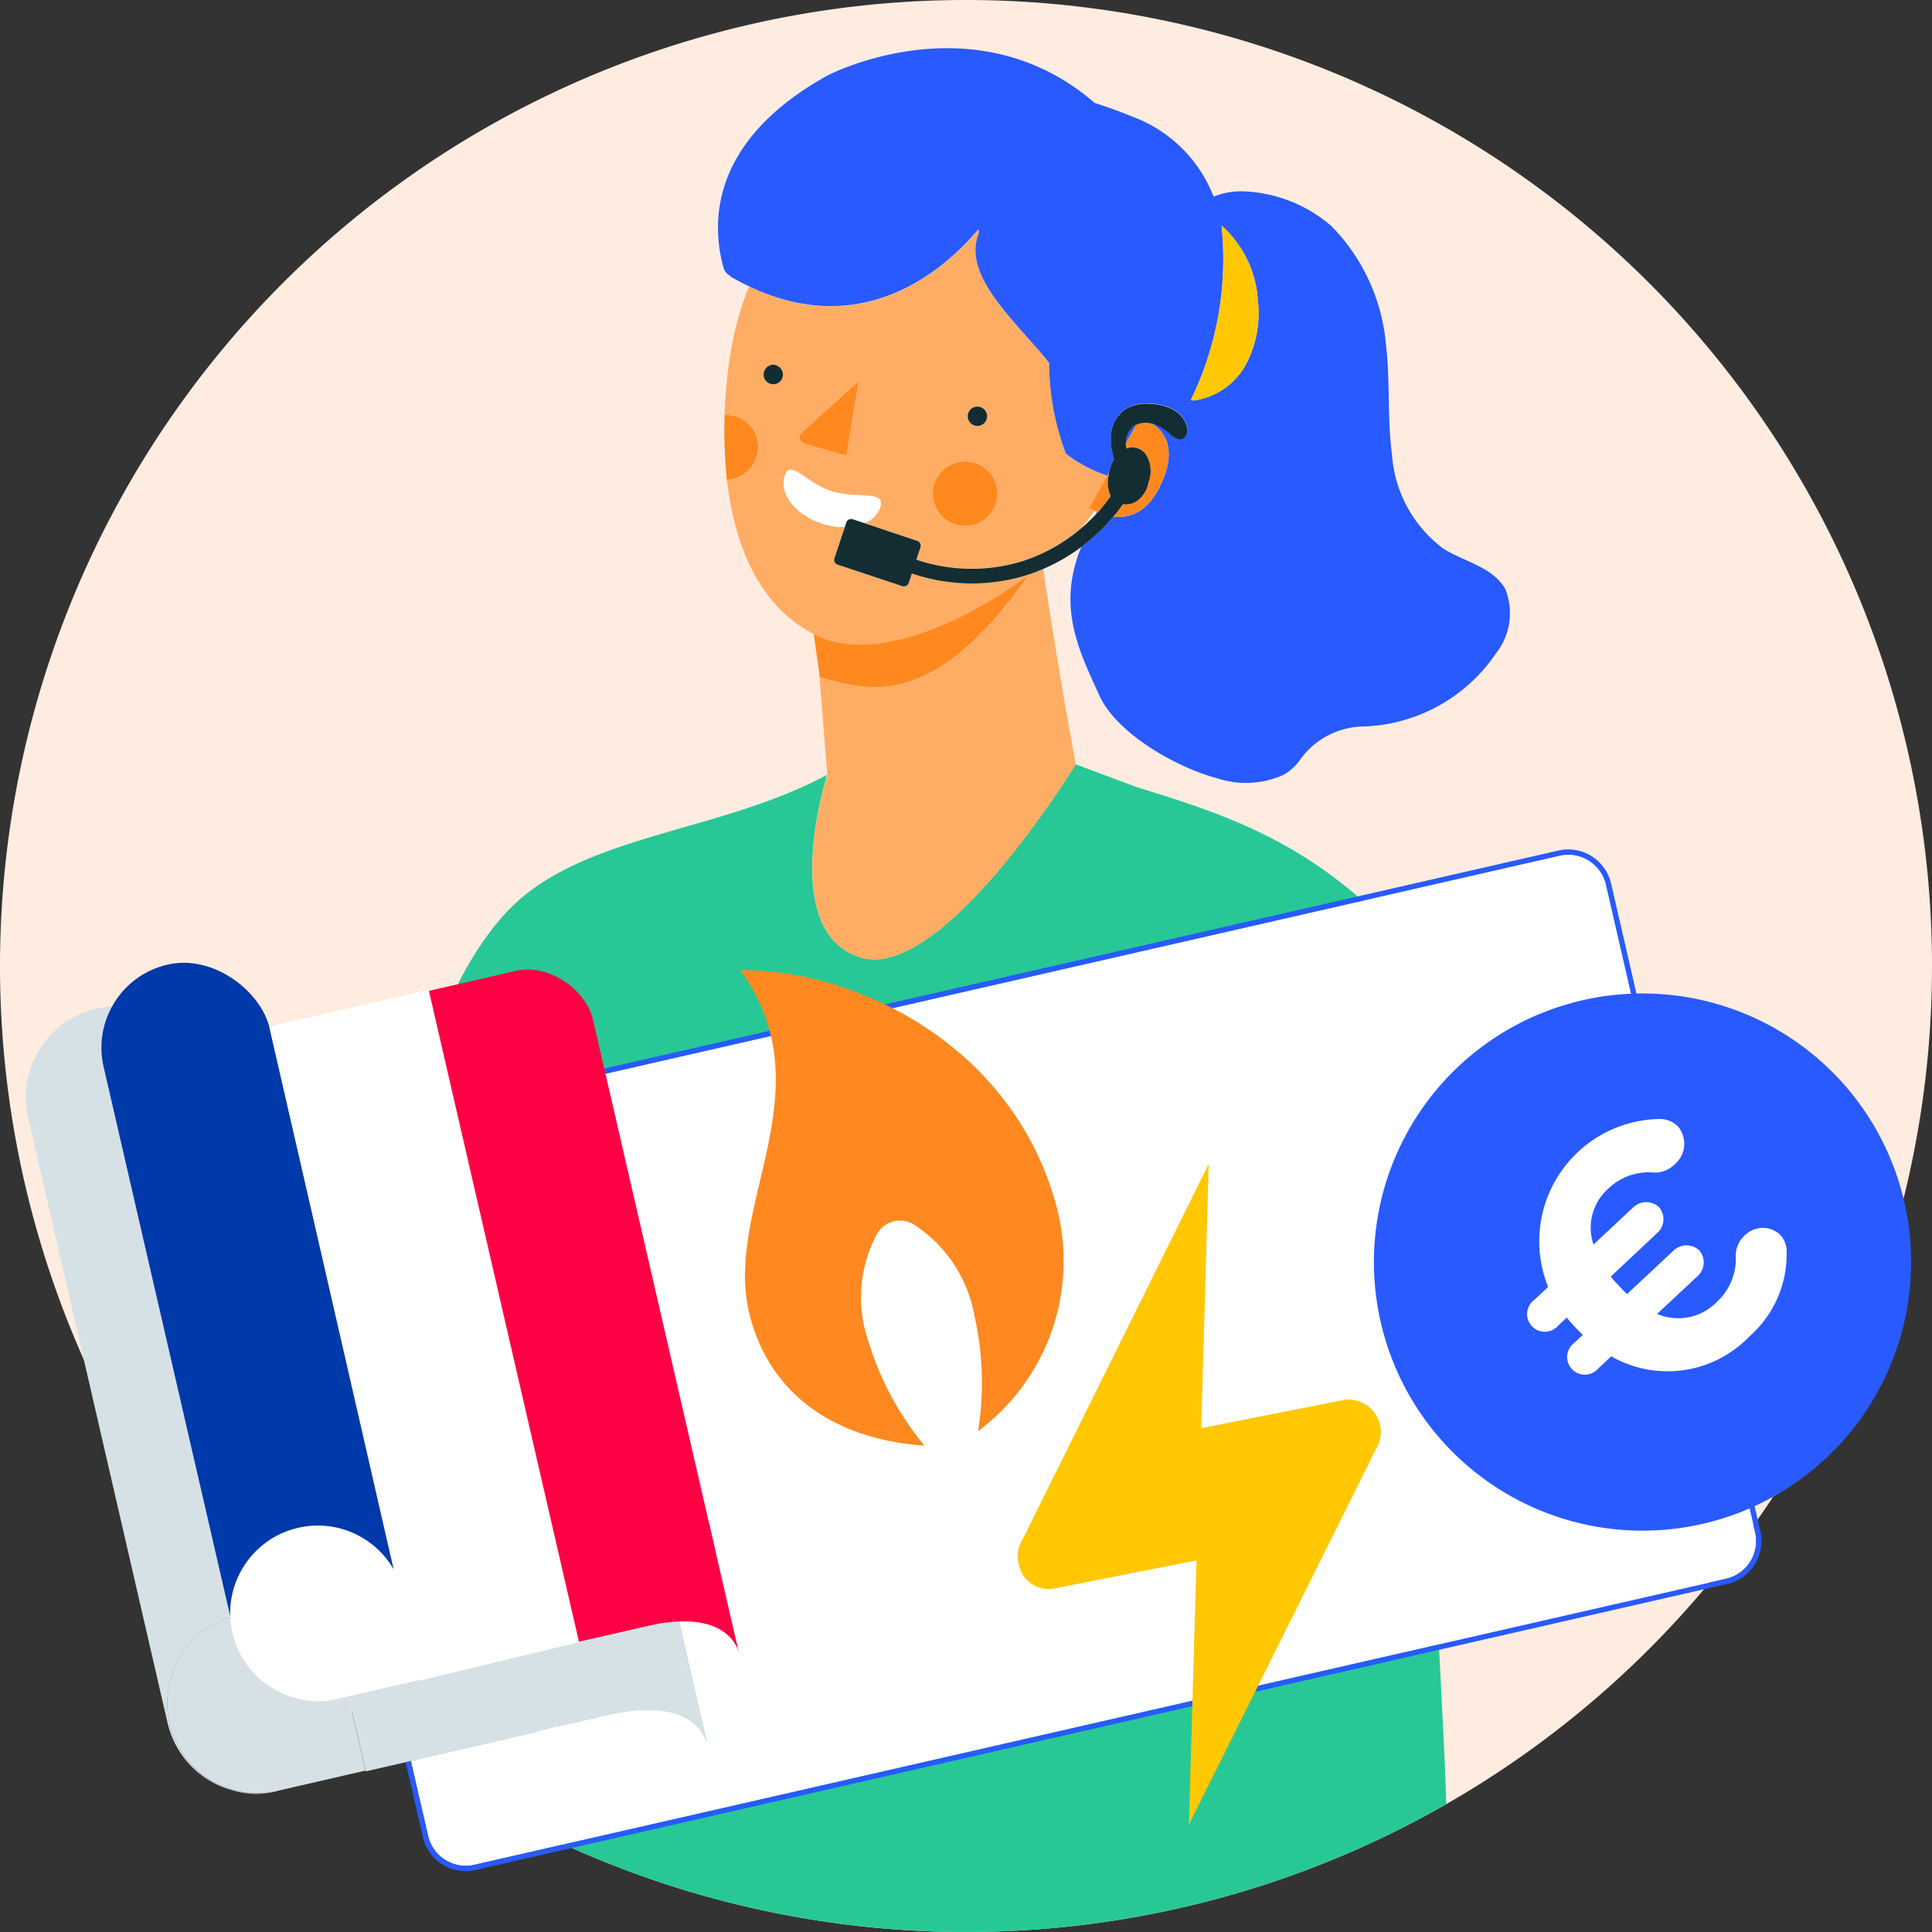 <?xml version="1.0" encoding="UTF-8"?>
<svg xmlns="http://www.w3.org/2000/svg" xmlns:xlink="http://www.w3.org/1999/xlink" id="Calque_1" data-name="Calque 1" viewBox="0 0 80 80">
  <rect x="0" y="0" width="80" height="80" fill="#333333" stroke="none"/>
  <defs>
    <style>.cls-1{fill:none;}.cls-2{fill:#ffece1;}.cls-3{fill:#d78f29;}.cls-4{clip-path:url(#clip-path);}.cls-5{fill:#27c896;}.cls-6{fill:#ffad64;}.cls-7{fill:#ff891f;}.cls-18,.cls-8{fill:#fff;}.cls-9{fill:#122d32;}.cls-10,.cls-17{fill:#285aff;}.cls-11{fill:#ffc802;}.cls-12{fill:#132d32;}.cls-13{fill:#d6e1e6;}.cls-14{fill:#f04;}.cls-15{fill:#0039a9;}.cls-16{fill:#ff8920;}.cls-17,.cls-18{fill-rule:evenodd;}</style>
    <clipPath id="clip-path">
      <path class="cls-1" d="M80,40A40,40,0,1,1,40,0,40,40,0,0,1,80,40"></path>
    </clipPath>
  </defs>
  <title>fond-de-solidarite</title>
  <path class="cls-2" d="M80,40A40,40,0,1,1,40,0,40,40,0,0,1,80,40"></path>
  <path class="cls-3" d="M22.96,64.114c-1.523-4.9,1.646-11.3,1.678-11.368l.169.085c-.032.063-3.167,6.4-1.666,11.227Z"></path>
  <g class="cls-4">
    <path class="cls-1" d="M45.313,21.144a6.439,6.439,0,0,1-.622.791,7.212,7.212,0,0,0,.677-.631l.05-.109C45.379,21.178,45.345,21.161,45.313,21.144Z"></path>
    <path class="cls-1" d="M23.486,64.626c-.4,4.027-1.135,8.09-.924,13.482.085-.877.186-1.763.311-2.643A97.418,97.418,0,0,0,23.486,64.626Z"></path>
    <path class="cls-1" d="M34.209,32.221c.024-.081.041-.139.041-.139l-.071.151Z"></path>
    <path class="cls-5" d="M35.59,39.632c-3.114-1.02-1.646-6.507-1.381-7.41l-.03.011.071-.151c-4.651,2.508-10.5,2.438-13.492,5.927-2.995,3.455-5.038,10.507-5.294,21.337-.221,10.829-.808,18.539.386,26.746a27.1,27.1,0,0,0,1.87,7.165l1.057-.779,5.332-3.926c.054.112.106.22.158.323a67.686,67.686,0,0,1,13.835.538,38.8,38.8,0,0,0,12.552-.191c.035-.583.086-1.463.142-2.549l6.5,2.729.781.328a53.587,53.587,0,0,0,1.85-13.519C59.8,69.45,59,63.232,59.783,57.653s1.461-15.822-3.019-20.043c-3.387-3.165-6.909-4.133-9.737-5.033l-2.494-.932,0,.012S38.984,40.744,35.59,39.632Zm-12.1,24.994a97.418,97.418,0,0,1-.613,10.839c-.125.88-.227,1.766-.311,2.643C22.352,72.716,23.09,68.654,23.486,64.626Z"></path>
    <path class="cls-6" d="M42.5,23.82a7.666,7.666,0,0,1-3.244.276,7.817,7.817,0,0,1-1.5-.349l-.131.392a.209.209,0,0,1-.264.132l-2.679-.891a.208.208,0,0,1-.132-.264l.43-1.289a2.889,2.889,0,0,1-.93-.142c-1.094-.358-1.792-1.221-1.551-1.971.226-.728.83.267,1.925.624,1.073.342,2.253-.063,2.027.665a1.107,1.107,0,0,1-.652.661l2.189.728a.209.209,0,0,1,.132.264l-.171.513a7.133,7.133,0,0,0,4.373.069,7.023,7.023,0,0,0,2.371-1.3,6.439,6.439,0,0,0,.622-.791,2.119,2.119,0,0,1-.21-.121l.75-1.323a5.813,5.813,0,0,1-1.712-.911,10.629,10.629,0,0,1-.694-3.756c-.083-.106-.161-.209-.259-.322-1.547-1.792-3.276-3.421-2.665-5.03a.2.2,0,0,0-.015-.177c-1.312,1.565-4.692,4.657-9.495,2.352a13.1,13.1,0,0,0-.729,2.543A20.31,20.31,0,0,0,30,17.19a1.256,1.256,0,0,1,.841.245,1.337,1.337,0,0,1-.742,2.424c.308,2.676,1.31,5.232,3.6,6.394.026.013.048.031.075.044,2.42,1.2,6.2-.519,8.839-2.493-4.016,5.737-6.717,4.765-8.648,4.244l-.061-.413.352,4.449s-.018.058-.041.139c-.265.9-1.733,6.39,1.381,7.41,3.394,1.113,8.945-7.974,8.945-7.974l0-.012-.415-2.334c-.266-1.534-.616-3.637-.929-5.749C42.964,23.659,42.736,23.748,42.5,23.82Zm-1.7-6.35a.4.4,0,1,1-.092-.56A.412.412,0,0,1,40.8,17.47Zm.362,3.569a1.338,1.338,0,1,1-.6-1.795A1.338,1.338,0,0,1,41.162,21.04Zm-7.978-3.107,2.371-2.153-.509,3.095-1.692-.49C33.111,18.309,33.015,18.075,33.184,17.933Zm-.837-2.184a.4.4,0,0,1-.652-.469.379.379,0,0,1,.56-.092A.412.412,0,0,1,32.346,15.749Z"></path>
    <path class="cls-7" d="M42.607,23.8c-2.643,1.974-6.419,3.692-8.839,2.493-.026-.013-.048-.03-.075-.044l.2,1.382.061.413C35.89,28.567,38.591,29.54,42.607,23.8Z"></path>
    <path class="cls-6" d="M30.066,19.564a20.163,20.163,0,0,1-.072-2.243A18.188,18.188,0,0,0,30.066,19.564Z"></path>
    <path class="cls-8" d="M36.449,21c.226-.728-.954-.323-2.027-.665-1.094-.358-1.7-1.352-1.925-.624-.242.749.456,1.613,1.551,1.971a2.889,2.889,0,0,0,.93.142l.064-.193a.209.209,0,0,1,.264-.132l.49.163A1.107,1.107,0,0,0,36.449,21Z"></path>
    <path class="cls-7" d="M33.354,18.384l1.692.49.509-3.095-2.371,2.153C33.015,18.075,33.111,18.309,33.354,18.384Z"></path>
    <circle class="cls-9" cx="40.473" cy="17.236" r="0.402" transform="translate(2.861 40.051) rotate(-54.307)"></circle>
    <path class="cls-9" d="M31.694,15.28a.4.4,0,1,0,.56-.092A.379.379,0,0,0,31.694,15.28Z"></path>
    <circle class="cls-7" cx="39.964" cy="20.443" r="1.338" transform="translate(3.85 47.104) rotate(-63.528)"></circle>
    <path class="cls-7" d="M31.145,19.3a1.342,1.342,0,0,0-.306-1.868A1.256,1.256,0,0,0,30,17.19h0c0,.043,0,.088,0,.131a20.163,20.163,0,0,0,.072,2.243c.008.1.01.2.02.3l.012,0A1.355,1.355,0,0,0,31.145,19.3Z"></path>
    <path class="cls-10" d="M45.368,21.3c.029-.031.062-.06.091-.092l-.041-.017Z"></path>
    <path class="cls-10" d="M62.335,24.4c-.5-.912-1.686-1.13-2.567-1.681a5.309,5.309,0,0,1-2.129-3.893c-.2-1.515-.069-3.058-.251-4.576a8,8,0,0,0-2.257-4.889,5.911,5.911,0,0,0-3.679-1.44,3.093,3.093,0,0,0-1.2.222,5.742,5.742,0,0,0-3.389-3.324c-.53-.217-1.037-.4-1.533-.557-5-4.318-11.063-1.137-11.063-1.137-4.9,2.718-4.811,6.138-4.31,7.953a.548.548,0,0,0,.286.346l-.009.019c.263.154.522.287.777.409,4.8,2.3,8.183-.787,9.495-2.352a.2.2,0,0,1,.015.177c-.612,1.609,1.118,3.238,2.665,5.03.1.113.176.217.259.322a10.629,10.629,0,0,0,.694,3.756,5.813,5.813,0,0,0,1.712.911l.078-.138A1.768,1.768,0,0,1,46.137,19,2.69,2.69,0,0,1,46.009,18a1.43,1.43,0,0,1,.6-1.073,1.744,1.744,0,0,1,1.06-.21,2.131,2.131,0,0,1,.921.24,1.131,1.131,0,0,1,.57.736.412.412,0,0,1-.163.46c-.18.086-.38-.054-.533-.181a2.3,2.3,0,0,0-.687-.431c-.029-.01-.062-.006-.092-.014.491.3,1.09,1.007.391,2.524-.558,1.21-1.347,1.413-1.973,1.335a7.837,7.837,0,0,1-1.33,1.264c-1.021,2.483-.09,4.306.75,6.149.719,1.576,3.181,2.976,4.855,3.421a3.79,3.79,0,0,0,2.762-.132,2.04,2.04,0,0,0,.679-.609,3.28,3.28,0,0,1,2.58-1.395,6.894,6.894,0,0,0,5.557-3.045A2.684,2.684,0,0,0,62.335,24.4ZM51.6,15.08a2.917,2.917,0,0,1-2.138,1.5c-.051.006-.1-.009-.154-.007A13.331,13.331,0,0,0,50.581,9.34a4.506,4.506,0,0,1,1.506,3.112A4.545,4.545,0,0,1,51.6,15.08Z"></path>
    <path class="cls-11" d="M50.581,9.34A13.331,13.331,0,0,1,49.3,16.575c.051,0,.1.013.154.007a2.917,2.917,0,0,0,2.138-1.5,4.545,4.545,0,0,0,.491-2.627A4.506,4.506,0,0,0,50.581,9.34Z"></path>
    <path class="cls-10" d="M47.053,17.583c-.021.011-.047.008-.067.02a.9.9,0,0,0-.365.741Z"></path>
    <path class="cls-7" d="M45.313,21.144c.033.017.066.034.105.052l.041.017a7.119,7.119,0,0,0,.536-.679,1.353,1.353,0,0,1-.1-.787c.008-.061.022-.123.034-.185l-.078.138-.75,1.323A2.119,2.119,0,0,0,45.313,21.144Z"></path>
    <path class="cls-7" d="M47.053,17.583l-.432.762c0,.025-.006.05-.005.075a1.467,1.467,0,0,0,.025.148.679.679,0,0,1,.805.243,1.291,1.291,0,0,1,.111,1.152,1.215,1.215,0,0,1-.512.8.832.832,0,0,1-.546.108c-.125.178-.261.348-.4.516.625.078,1.415-.124,1.973-1.335.7-1.517.1-2.22-.391-2.524A.887.887,0,0,0,47.053,17.583Z"></path>
    <path class="cls-12" d="M46.1,21.392c.14-.167.275-.337.4-.516a.832.832,0,0,0,.546-.108,1.215,1.215,0,0,0,.512-.8,1.291,1.291,0,0,0-.111-1.152.679.679,0,0,0-.805-.243,1.467,1.467,0,0,1-.025-.148c0-.025,0-.05.005-.075a.9.9,0,0,1,.365-.741c.02-.013.046-.01.067-.02a.887.887,0,0,1,.627-.05c.03.008.063,0,.092.014a2.3,2.3,0,0,1,.687.431c.153.127.354.266.533.181a.412.412,0,0,0,.163-.46,1.131,1.131,0,0,0-.57-.736,2.131,2.131,0,0,0-.921-.24,1.744,1.744,0,0,0-1.06.21,1.43,1.43,0,0,0-.6,1.073,2.69,2.69,0,0,0,.128.994,1.768,1.768,0,0,0-.206.563c-.012.062-.026.123-.034.185a1.353,1.353,0,0,0,.1.787,7.119,7.119,0,0,1-.536.679c-.029.032-.061.06-.091.092a7.212,7.212,0,0,1-.677.631,7.023,7.023,0,0,1-2.371,1.3,7.133,7.133,0,0,1-4.373-.069l.171-.513a.209.209,0,0,0-.132-.264L35.8,21.665l-.49-.163a.209.209,0,0,0-.264.132l-.064.193-.43,1.289a.208.208,0,0,0,.132.264l2.679.891a.209.209,0,0,0,.264-.132l.131-.392a7.817,7.817,0,0,0,1.5.349A7.666,7.666,0,0,0,42.5,23.82c.234-.073.462-.162.687-.257a7.679,7.679,0,0,0,1.579-.908A7.837,7.837,0,0,0,46.1,21.392Z"></path>
  </g>
  <path class="cls-8" d="M28.182,67.436l1.09,4.731c-.113-.4-.769-1.925-4.106-1.156l-2.623.6-.348.08.005.022-5.19,1.2.716,3.106a1.6,1.6,0,0,0,1.916,1.2L71.48,65.371h0a1.6,1.6,0,0,0,1.2-1.916L66.5,36.632a1.6,1.6,0,0,0-1.916-1.2L23,44.937l5.174,22.447C28.175,67.4,28.178,67.419,28.182,67.436Z"></path>
  <path class="cls-10" d="M72.893,63.406,66.711,36.583a1.821,1.821,0,0,0-2.18-1.364l-41.583,9.5.05.215,41.583-9.5a1.6,1.6,0,0,1,1.916,1.2l6.182,26.823a1.6,1.6,0,0,1-1.2,1.916h0L19.642,77.218a1.6,1.6,0,0,1-1.916-1.2l-.716-3.106-.215.05.716,3.106a1.819,1.819,0,0,0,2.18,1.364L71.529,65.586a1.834,1.834,0,0,0,.261-.081,1.819,1.819,0,0,0,1.1-2.1Z"></path>
  <path class="cls-13" d="M17.01,72.914l5.19-1.2L22.2,71.7l.348-.08,2.623-.6c3.337-.769,3.993.756,4.106,1.156l-1.09-4.731c0-.017-.007-.034-.01-.051L23,44.937l-.05-.215-.132-.574A2.858,2.858,0,0,0,19.388,42l-3.832.883-.011-.046L8.488,44.468l.011.046.009.039-.01-.039a3.773,3.773,0,0,0-7.343,1.734L6.938,71.34a3.773,3.773,0,0,0,4.524,2.829h0l.019,0a3.734,3.734,0,1,1,2.814-4.5l0-.019.009.038.839,3.639.005.022,1.651-.38Z"></path>
  <path class="cls-13" d="M9.653,74.141a3.265,3.265,0,0,0,1.686.057l.121-.028h0A3.755,3.755,0,0,1,9.653,74.141Z"></path>
  <path class="cls-13" d="M8.5,44.514h0l.01.039Z"></path>
  <path class="cls-13" d="M14.291,69.645l0,.019a3.734,3.734,0,1,0-2.814,4.5l-.019,0,.038-.009,3.639-.839L14.3,69.683Z"></path>
  <rect class="cls-14" x="7.972" y="41.421" width="19.332" height="27.654" rx="2.674" ry="2.674" transform="translate(-11.958 5.373) rotate(-12.979)"></rect>
  <path class="cls-8" d="M10.641,42.341H16.66a3.07,3.07,0,0,1,3.07,3.07V66.925A3.133,3.133,0,0,1,16.6,70.058H10.7a3.133,3.133,0,0,1-3.133-3.133V45.411a3.07,3.07,0,0,1,3.07-3.07Z" transform="translate(-12.273 4.502) rotate(-12.979)"></path>
  <path class="cls-14" d="M29.356,63.058l1.256,5.448s-.284-1.993-3.86-1.169L24.3,67.9l.484-3.79L26.1,62.32Z"></path>
  <rect class="cls-15" x="6.905" y="39.544" width="7.059" height="31.145" rx="3.529" ry="3.529" transform="translate(-12.112 3.752) rotate(-12.979)"></rect>
  <circle class="cls-8" cx="13.16" cy="66.799" r="3.629" transform="translate(-14.667 4.662) rotate(-12.979)"></circle>
  <polygon class="cls-8" points="23.977 67.998 17.357 69.594 11.15 42.508 17.751 40.987 23.977 67.998"></polygon>
  <path class="cls-16" d="M35.994,55.651a12.411,12.411,0,0,0,2.287,4.21c-3.5-.246-6.3-1.927-7.213-5.312-1.22-4.5,3.24-9.342-.417-14.376,4.612-.055,11.25,2.975,13.086,9.745A8.777,8.777,0,0,1,40.5,59.26a12.706,12.706,0,0,0-.152-4.788,5.687,5.687,0,0,0-2.523-3.778,1.1,1.1,0,0,0-1.519.412,5.578,5.578,0,0,0-.31,4.546"></path>
  <path class="cls-11" d="M42.171,64.711a1.288,1.288,0,0,1,.181-.984l7.7-15.533-.314,10.942L55.7,57.958a1.346,1.346,0,0,1,1.27,2.057L49.23,75.556l.314-10.942-5.923,1.17a1.265,1.265,0,0,1-1.45-1.073"></path>
  <path class="cls-17" d="M75.609,60.384a11.122,11.122,0,1,0-15.721-.53,11.123,11.123,0,0,0,15.721.53"></path>
  <path class="cls-18" d="M63.535,53.823l.57-.533a5.062,5.062,0,0,1,4.634-6.955,1.047,1.047,0,0,1,.75.317,1.116,1.116,0,0,1-.15,1.565,1.152,1.152,0,0,1-.844.337,2.4,2.4,0,0,0-1.9.666,2.16,2.16,0,0,0-.611,2.313l1.625-1.519A.778.778,0,0,1,68.7,49.99a.767.767,0,0,1-.1,1.087l-1.9,1.78c.1.132.225.265.337.386a4.293,4.293,0,0,0,.339.339l1.9-1.779a.778.778,0,0,1,1.091-.024.767.767,0,0,1-.1,1.087l-1.649,1.541A2.232,2.232,0,0,0,71.1,53.9a2.412,2.412,0,0,0,.773-1.921,1.133,1.133,0,0,1,.37-.82,1.054,1.054,0,0,1,1.477-.024,1.023,1.023,0,0,1,.259.617,4.534,4.534,0,0,1-1.536,3.584,4.7,4.7,0,0,1-5.725.827l-.534.5a.732.732,0,1,1-.993-1.062l.352-.329a4.048,4.048,0,0,1-.317-.315c-.113-.121-.248-.266-.349-.4l-.352.329a.732.732,0,1,1-.993-1.062"></path>
</svg>
